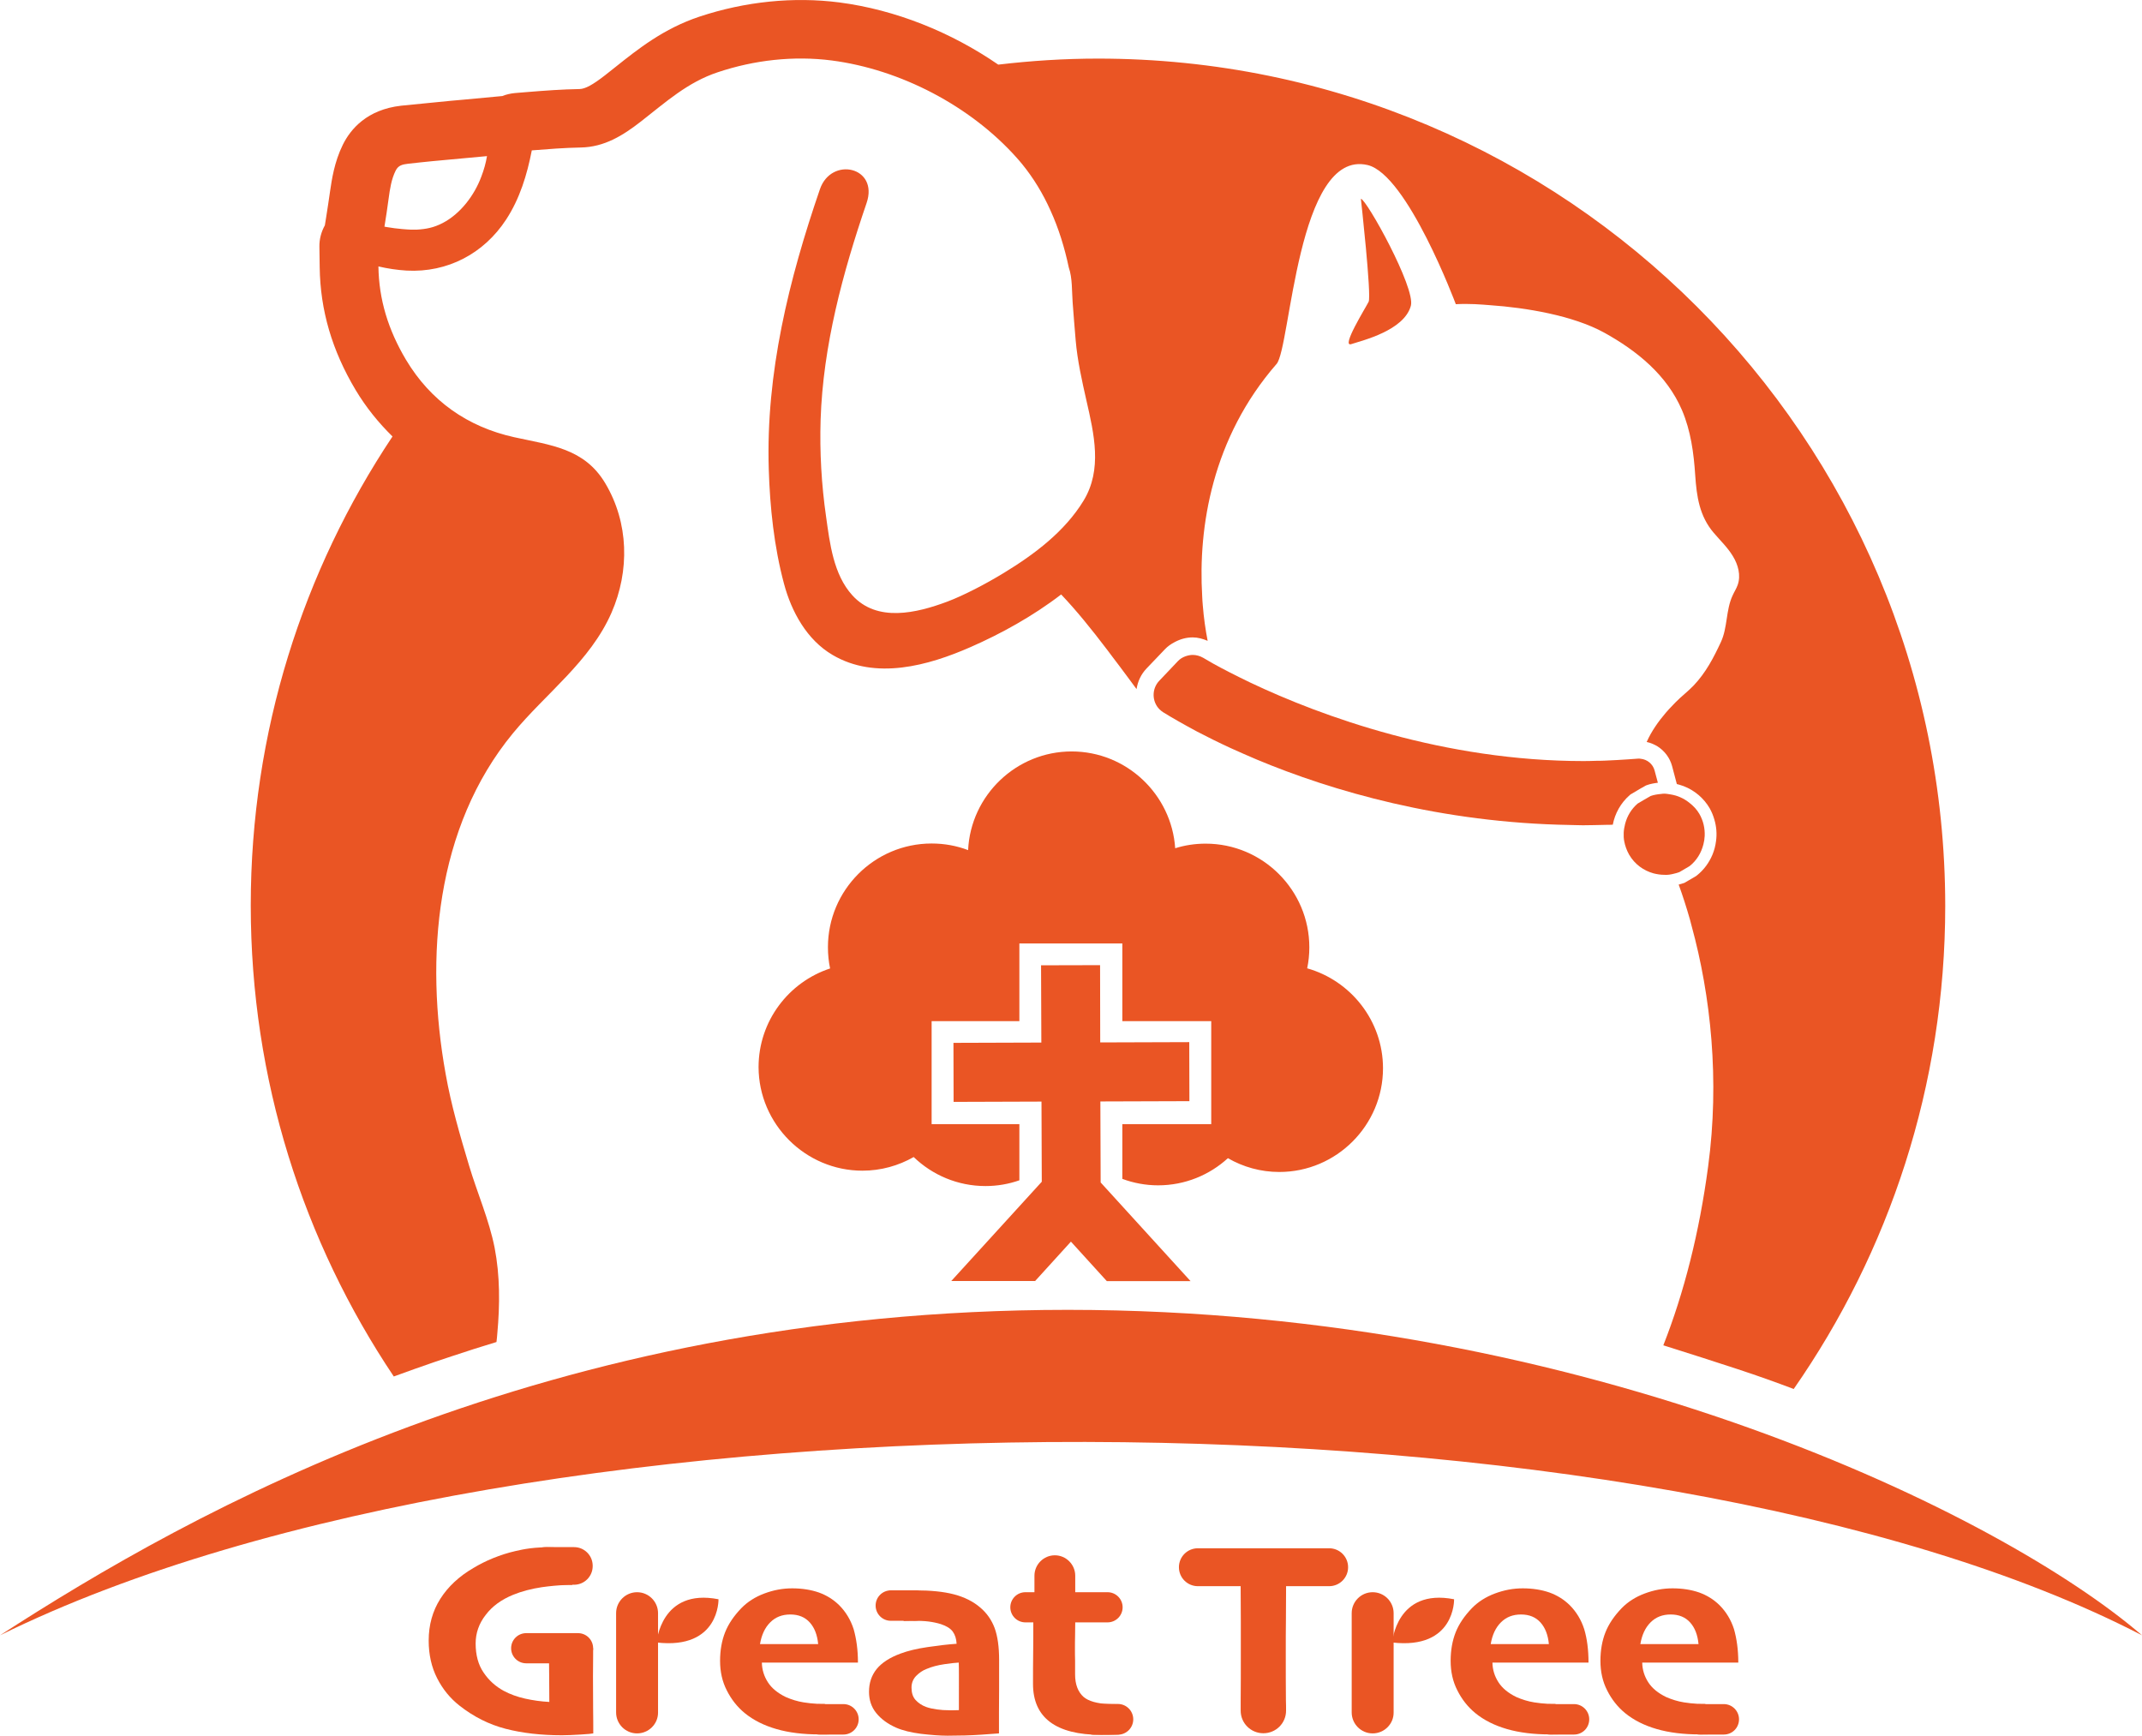 <?xml version="1.0" encoding="utf-8"?>
<!-- Generator: Adobe Illustrator 25.2.1, SVG Export Plug-In . SVG Version: 6.00 Build 0)  -->
<svg version="1.1" id="圖層_1" xmlns="http://www.w3.org/2000/svg" xmlns:xlink="http://www.w3.org/1999/xlink" x="0px" y="0px"
	 viewBox="0 0 149.15 120.85" style="enable-background:new 0 0 149.15 120.85;" xml:space="preserve">
<style type="text/css">
	.st0{fill:#EA5524;}
</style>
<g>
	<g>
		<g>
			<g>
				<g>
					<path class="st0" d="M41.3,114.76v0.53c-0.01,0.6-0.01,0.98-0.01,1.42c0,0.6,0.01,1.69,0.01,2.3c0.01,0.61,0.01,1.17,0.01,1.68
						c-0.08,0.02-0.38,0.05-0.89,0.08c-0.51,0.03-0.94,0.05-1.29,0.05c-1.45,0-2.76-0.15-3.92-0.45c-1.16-0.3-2.23-0.84-3.21-1.61
						c-0.65-0.51-1.17-1.14-1.56-1.91c-0.39-0.76-0.59-1.64-0.59-2.62c0-1.09,0.27-2.06,0.81-2.91c0.54-0.85,1.31-1.57,2.31-2.15
						c0.81-0.49,1.84-0.93,2.94-1.18c0.49-0.11,1.29-0.3,2.65-0.25c0.06,0,1.43,2.61,1.28,2.61c-0.16,0-0.31,0-0.48,0.01
						c-0.52,0.02-1.06,0.07-1.63,0.15c-0.74,0.11-1.41,0.29-2,0.53c-0.81,0.33-1.45,0.79-1.91,1.4c-0.47,0.6-0.7,1.27-0.7,1.99
						c0,0.8,0.18,1.48,0.55,2.02c0.37,0.55,0.84,0.97,1.41,1.28c0.45,0.24,0.95,0.42,1.49,0.54c0.54,0.12,1.1,0.2,1.68,0.23
						c0-0.12,0-1.03-0.01-1.78c0-0.75-0.01-0.56-0.02-1.96L41.3,114.76z"/>
				</g>
				<g>
					<path class="st0" d="M69.57,115.57c0,1.57,0,2.78-0.01,3.64c0,0.85,0,1.35,0,1.48c-0.1,0.01-0.52,0.04-1.25,0.09
						c-0.73,0.05-1.51,0.07-2.33,0.07c-0.54,0-1.15-0.05-1.85-0.13c-0.69-0.09-1.27-0.23-1.73-0.43c-0.59-0.26-1.05-0.6-1.39-1.02
						s-0.5-0.91-0.5-1.48c0-0.62,0.18-1.14,0.53-1.58c0.36-0.44,0.91-0.8,1.67-1.08c0.51-0.19,1.13-0.34,1.88-0.45
						c0.75-0.11,1.42-0.19,2.02-0.23c-0.02-0.35-0.11-0.63-0.27-0.85c-0.16-0.22-0.44-0.39-0.83-0.52
						c-0.26-0.08-0.54-0.14-0.85-0.18c-0.31-0.04-0.68-0.05-1.11-0.05c-0.22,0-0.42,0-0.6,0.01c-0.15,0-1.04-2.1-1.04-2.1
						c0.13-0.01,0.33-0.01,0.62-0.02c0.28-0.01,0.68-0.01,1.19-0.01c1.09,0,1.99,0.09,2.71,0.28c0.72,0.19,1.33,0.49,1.83,0.92
						c0.46,0.39,0.79,0.87,1,1.43C69.46,113.91,69.57,114.65,69.57,115.57z M66.77,117.34c0-0.21,0-0.44,0-0.72s0-0.56-0.01-0.86
						c-0.19,0.01-0.52,0.04-0.99,0.11c-0.48,0.07-0.9,0.18-1.27,0.34c-0.26,0.1-0.49,0.26-0.71,0.48c-0.21,0.22-0.32,0.49-0.32,0.81
						c0,0.36,0.09,0.65,0.28,0.86c0.19,0.21,0.44,0.38,0.74,0.49c0.22,0.08,0.47,0.13,0.74,0.17c0.28,0.04,0.58,0.06,0.9,0.06
						c0.08,0,0.18,0,0.29,0c0.11,0,0.22-0.01,0.35-0.01c0-0.08,0-0.28,0-0.59S66.77,117.8,66.77,117.34z"/>
				</g>
				<g>
					<path class="st0" d="M78.03,119.99l-0.1,0.77c-0.09,0.01-0.24,0.01-0.45,0.02c-0.21,0.01-0.49,0.01-0.83,0.01
						c-1.56,0-2.74-0.3-3.53-0.89s-1.19-1.48-1.19-2.65c0-0.75,0-1.45,0.01-2.09c0.01-0.64,0.01-1.37,0.01-2.2H71.4
						c-0.58,0-1.05-0.47-1.05-1.05v0c0-0.58,0.47-1.05,1.05-1.05h0.63v-1.15c0-0.78,0.64-1.42,1.42-1.42l0,0
						c0.78,0,1.42,0.64,1.42,1.42v1.15h2.25c0.58,0,1.05,0.47,1.05,1.05v0c0,0.58-0.47,1.05-1.05,1.05h-2.25
						c0,0.14,0,0.42-0.01,0.84c-0.01,0.42-0.01,0.77-0.01,1.04c0,0.21,0,0.47,0.01,0.78c0,0.3,0,0.62,0,0.96
						c0,0.7,0.2,1.22,0.59,1.57c0.34,0.29,0.92,0.46,1.74,0.5c0.14,0.01,0.28,0.01,0.43,0.01
						C77.73,118.65,78.03,119.99,78.03,119.99z"/>
				</g>
				<g>
					<g>
						<path class="st0" d="M59.74,115.76h-6.69c0.01,0.5,0.15,0.95,0.42,1.37c0.27,0.42,0.69,0.76,1.25,1.03
							c0.39,0.17,0.8,0.3,1.24,0.37c0.3,0.05,0.61,0.08,0.95,0.1c0.16,0.01,0.32,0.01,0.48,0.01c0.41,0,1.43,2.06,1.43,2.06
							c-0.13,0.01-0.36,0.03-0.68,0.04c-0.32,0.02-0.68,0.02-1.09,0.02c-1.12,0-2.11-0.12-2.98-0.37c-0.87-0.25-1.61-0.62-2.22-1.12
							c-0.51-0.42-0.93-0.95-1.24-1.57c-0.32-0.62-0.47-1.31-0.47-2.06c0-0.74,0.12-1.41,0.35-1.99c0.23-0.58,0.61-1.14,1.13-1.68
							c0.43-0.44,0.96-0.78,1.6-1.02c0.64-0.24,1.28-0.36,1.94-0.36c0.69,0,1.31,0.1,1.86,0.29c0.55,0.2,1.01,0.49,1.41,0.88
							c0.46,0.46,0.8,1.02,1.01,1.67C59.63,114.1,59.74,114.87,59.74,115.76z M56.97,114.47c-0.06-0.63-0.25-1.13-0.58-1.5
							c-0.33-0.37-0.78-0.56-1.36-0.56c-0.57,0-1.03,0.18-1.4,0.55c-0.37,0.37-0.6,0.87-0.71,1.51H56.97z"/>
					</g>
					<g>
						<path class="st0" d="M58.73,120.77h-1.66c-0.59,0-1.06-0.48-1.06-1.06l0,0c0-0.59,0.48-1.06,1.06-1.06h1.66
							c0.59,0,1.06,0.48,1.06,1.06l0,0C59.79,120.3,59.31,120.77,58.73,120.77z"/>
					</g>
				</g>
				<g>
					<path class="st0" d="M39.97,110.34h-1.99c-0.72,0-1.3-0.58-1.3-1.3v-0.02c0-0.72,0.58-1.3,1.3-1.3h1.99
						c0.72,0,1.3,0.58,1.3,1.3v0.02C41.27,109.76,40.69,110.34,39.97,110.34z"/>
				</g>
				<g>
					<path class="st0" d="M63.69,112.85h-1.66c-0.59,0-1.06-0.48-1.06-1.06l0,0c0-0.59,0.48-1.06,1.06-1.06h1.66
						c0.59,0,1.06,0.48,1.06,1.06l0,0C64.75,112.37,64.27,112.85,63.69,112.85z"/>
				</g>
				<g>
					<path class="st0" d="M77.84,120.78h-1.67c-0.59,0-1.07-0.48-1.07-1.07v0c0-0.59,0.48-1.07,1.07-1.07h1.67
						c0.59,0,1.07,0.48,1.07,1.07v0C78.91,120.3,78.43,120.78,77.84,120.78z"/>
				</g>
				<g>
					<g>
						<path class="st0" d="M44.36,120.69L44.36,120.69c-0.81,0-1.46-0.66-1.46-1.46v-6.91c0-0.81,0.66-1.46,1.46-1.46l0,0
							c0.81,0,1.46,0.66,1.46,1.46v6.91C45.83,120.03,45.17,120.69,44.36,120.69z"/>
					</g>
					<g>
						<path class="st0" d="M45.72,114.36c0,0,0.28-3.8,4.31-3.01C50.03,111.35,50.12,114.87,45.72,114.36z"/>
					</g>
				</g>
			</g>
			<g>
				<path class="st0" d="M92.55,110.44h-9.14c-0.73,0-1.32-0.59-1.32-1.32l0,0c0-0.73,0.59-1.32,1.32-1.32h9.14
					c0.73,0,1.32,0.59,1.32,1.32l0,0C93.87,109.85,93.28,110.44,92.55,110.44z"/>
			</g>
			<g>
				<g>
					<path class="st0" d="M89.56,108.73h-3.18c0.01,1,0.02,3.61,0.02,4.21c0,0.62,0,1.38,0,2.26c0,1.2,0,2.29-0.01,3.28
						c0,0.22,0,0.42,0,0.61c-0.01,0.88,0.7,1.59,1.58,1.59c0.88,0,1.59-0.71,1.58-1.59c0-0.22,0-0.45-0.01-0.7
						c-0.01-1.02-0.01-2.09-0.01-3.18c0-0.97,0-1.76,0.01-2.37C89.54,112.26,89.55,109.68,89.56,108.73z"/>
				</g>
			</g>
			<g>
				<g>
					<path class="st0" d="M121.04,115.76h-6.69c0.01,0.5,0.15,0.95,0.42,1.37c0.27,0.42,0.69,0.76,1.25,1.03
						c0.39,0.17,0.8,0.3,1.24,0.37c0.3,0.05,0.61,0.08,0.95,0.1c0.16,0.01,0.32,0.01,0.48,0.01c0.41,0,1.43,2.06,1.43,2.06
						c-0.13,0.01-0.36,0.03-0.68,0.04s-0.68,0.02-1.09,0.02c-1.12,0-2.11-0.12-2.98-0.37c-0.87-0.25-1.61-0.62-2.22-1.12
						c-0.51-0.42-0.93-0.95-1.24-1.57c-0.32-0.62-0.47-1.31-0.47-2.06c0-0.74,0.12-1.41,0.35-1.99c0.23-0.58,0.61-1.14,1.13-1.68
						c0.43-0.44,0.96-0.78,1.6-1.02c0.64-0.24,1.28-0.36,1.94-0.36c0.69,0,1.31,0.1,1.86,0.29c0.55,0.2,1.01,0.49,1.41,0.88
						c0.46,0.46,0.8,1.02,1.01,1.67C120.93,114.1,121.04,114.87,121.04,115.76z M118.27,114.47c-0.06-0.63-0.25-1.13-0.58-1.5
						c-0.33-0.37-0.78-0.56-1.36-0.56c-0.57,0-1.03,0.18-1.4,0.55c-0.37,0.37-0.6,0.87-0.71,1.51H118.27z"/>
				</g>
				<g>
					<path class="st0" d="M120.03,120.77h-1.66c-0.59,0-1.06-0.48-1.06-1.06l0,0c0-0.59,0.48-1.06,1.06-1.06h1.66
						c0.59,0,1.06,0.48,1.06,1.06l0,0C121.09,120.3,120.62,120.77,120.03,120.77z"/>
				</g>
			</g>
			<g>
				<g>
					<path class="st0" d="M110.61,115.76h-6.69c0.01,0.5,0.15,0.95,0.42,1.37c0.27,0.42,0.69,0.76,1.25,1.03
						c0.39,0.17,0.8,0.3,1.24,0.37c0.3,0.05,0.61,0.08,0.95,0.1c0.16,0.01,0.32,0.01,0.48,0.01c0.41,0,1.43,2.06,1.43,2.06
						c-0.13,0.01-0.36,0.03-0.68,0.04s-0.68,0.02-1.09,0.02c-1.12,0-2.11-0.12-2.98-0.37c-0.87-0.25-1.61-0.62-2.22-1.12
						c-0.51-0.42-0.93-0.95-1.24-1.57c-0.32-0.62-0.47-1.31-0.47-2.06c0-0.74,0.12-1.41,0.35-1.99c0.23-0.58,0.61-1.14,1.13-1.68
						c0.43-0.44,0.96-0.78,1.6-1.02c0.64-0.24,1.28-0.36,1.94-0.36c0.69,0,1.31,0.1,1.86,0.29c0.55,0.2,1.01,0.49,1.41,0.88
						c0.46,0.46,0.8,1.02,1.01,1.67C110.51,114.1,110.61,114.87,110.61,115.76z M107.85,114.47c-0.06-0.63-0.25-1.13-0.58-1.5
						c-0.33-0.37-0.78-0.56-1.36-0.56c-0.57,0-1.03,0.18-1.4,0.55c-0.37,0.37-0.6,0.87-0.71,1.51H107.85z"/>
				</g>
				<g>
					<path class="st0" d="M109.6,120.77h-1.66c-0.59,0-1.06-0.48-1.06-1.06l0,0c0-0.59,0.48-1.06,1.06-1.06h1.66
						c0.59,0,1.06,0.48,1.06,1.06l0,0C110.66,120.3,110.19,120.77,109.6,120.77z"/>
				</g>
			</g>
			<g>
				<path class="st0" d="M95.58,120.69L95.58,120.69c-0.81,0-1.46-0.66-1.46-1.46v-6.91c0-0.81,0.66-1.46,1.46-1.46l0,0
					c0.81,0,1.46,0.66,1.46,1.46v6.91C97.05,120.03,96.39,120.69,95.58,120.69z"/>
			</g>
			<g>
				<path class="st0" d="M96.94,114.36c0,0,0.28-3.8,4.31-3.01C101.25,111.35,101.34,114.87,96.94,114.36z"/>
			</g>
			<g>
				<path class="st0" d="M40.25,115.81h-3.61c-0.58,0-1.05-0.47-1.05-1.05l0,0c0-0.58,0.47-1.05,1.05-1.05h3.61
					c0.58,0,1.05,0.47,1.05,1.05l0,0C41.3,115.33,40.83,115.81,40.25,115.81z"/>
			</g>
		</g>
		<g>
			<g>
				<g>
					<path class="st0" d="M84.45,46.19c-0.25-0.14-0.47-0.27-0.67-0.39c-0.23-0.13-0.48-0.2-0.73-0.2c-0.18,0-0.35,0.04-0.52,0.1
						c-0.19,0.07-0.37,0.18-0.52,0.34l-0.35,0.37l-0.94,0.99c-0.54,0.57-0.51,1.45,0.01,1.98c0.08,0.08,0.17,0.15,0.26,0.21
						c0.61,0.38,1.42,0.84,2.37,1.35c0.69,0.36,1.47,0.75,2.34,1.15c0.57,0.26,1.17,0.52,1.8,0.79c5.26,2.2,12.82,4.41,21.83,4.56
						c0.13,0,0.27,0.01,0.4,0.01c0.17,0,0.33,0.01,0.5,0.01c0.53,0,1.07-0.02,1.62-0.03c0.15,0,0.3,0,0.45-0.01
						c0.15-0.78,0.55-1.51,1.18-2.06l0.06-0.05l0.07-0.04l0.59-0.35l0.32-0.18l0.07-0.04l0.07-0.03c0.25-0.09,0.52-0.14,0.78-0.17
						l-0.23-0.86c-0.12-0.45-0.52-0.77-0.97-0.81c-0.03,0-0.05-0.01-0.08-0.01c-0.03,0-0.06,0-0.09,0c-0.5,0.04-1,0.07-1.5,0.1
						c-0.27,0.01-0.54,0.03-0.82,0.04c-0.18,0.01-0.35,0.01-0.53,0.01c-0.32,0.01-0.63,0.02-0.95,0.02c-9.7,0-18.25-3.11-23.2-5.46
						C86.05,47.04,85.15,46.58,84.45,46.19z"/>
				</g>
				<g>
					<path class="st0" d="M94.09,23.96c0.76-0.25,3.68-0.94,4.15-2.67c0.34-1.24-3.1-7.43-3.48-7.45c0,0,0.75,6.74,0.54,7.17
						C95.08,21.45,93.36,24.2,94.09,23.96z"/>
				</g>
				<g>
					<path class="st0" d="M116.57,60.83c0.12-0.03,0.25-0.06,0.37-0.11l0.7-0.41c0.5-0.39,0.82-0.93,0.97-1.52
						c0.05-0.19,0.08-0.39,0.09-0.59c0.02-0.52-0.09-1.04-0.37-1.53c-0.18-0.31-0.42-0.56-0.69-0.77c-0.2-0.16-0.41-0.29-0.64-0.39
						c-0.22-0.1-0.45-0.16-0.69-0.2c-0.14-0.02-0.28-0.05-0.43-0.05c-0.07,0-0.15,0.01-0.22,0.02c-0.24,0.02-0.49,0.06-0.72,0.14
						l-0.52,0.3l-0.39,0.23c-0.44,0.38-0.73,0.87-0.87,1.41c-0.05,0.2-0.09,0.41-0.1,0.62c-0.01,0.2,0,0.41,0.04,0.61
						c0.06,0.31,0.17,0.62,0.34,0.92c0.39,0.67,1.01,1.11,1.7,1.3c0.24,0.06,0.49,0.1,0.74,0.1
						C116.11,60.93,116.34,60.89,116.57,60.83z"/>
				</g>
				<g>
					<path class="st0" d="M76.46,4.08c-2.35,0-4.67,0.15-6.95,0.42c-3.3-2.27-7.16-3.82-11.06-4.33c-3.19-0.41-6.56-0.07-9.75,0.99
						c-2.49,0.83-4.27,2.25-5.85,3.51l-0.72,0.57c-0.86,0.67-1.38,0.95-1.77,0.96c-1.23,0.02-2.43,0.11-3.66,0.21l-0.85,0.07
						c-0.31,0.03-0.61,0.1-0.88,0.21c-0.01,0-0.01,0-0.02,0l-2.68,0.25c-0.61,0.05-1.21,0.11-1.81,0.17l-2.53,0.25
						c-2.38,0.27-3.52,1.63-4.06,2.72c-0.6,1.22-0.77,2.46-0.88,3.19c-0.09,0.62-0.18,1.24-0.28,1.86l-0.09,0.56
						c-0.25,0.45-0.39,0.96-0.38,1.49l0.02,1.43c0.04,3,0.86,5.79,2.5,8.54c0.73,1.22,1.6,2.29,2.57,3.24
						c-6.23,9.35-9.87,20.57-9.87,32.65c0,12.14,3.67,23.42,9.96,32.8c0.96-0.35,1.93-0.7,2.9-1.03c0,0,0,0,0,0
						c0.39-0.13,0.78-0.26,1.17-0.39c1.02-0.34,2.05-0.67,3.08-0.98c0,0,0,0,0,0l0,0c0.02-0.2,0.05-0.41,0.06-0.61
						c0.18-1.98,0.19-4-0.19-5.96c-0.39-1.96-1.21-3.81-1.78-5.72c-0.63-2.1-1.25-4.22-1.63-6.38c-1.46-8.08-0.71-17.17,4.69-23.72
						c2.3-2.79,5.37-4.99,6.86-8.39c1.27-2.91,1.21-6.26-0.44-9.02c-1.46-2.44-3.81-2.64-6.34-3.2c-3.25-0.72-5.82-2.53-7.53-5.39
						c-1.24-2.08-1.89-4.21-1.92-6.5c0.64,0.15,1.3,0.25,1.97,0.29c2.84,0.15,5.37-1.18,6.92-3.55c0.95-1.45,1.46-3.12,1.79-4.82
						c1.13-0.09,2.27-0.18,3.41-0.2c1.64-0.03,2.93-0.83,4.2-1.82c1.72-1.34,3.23-2.72,5.34-3.42c2.54-0.85,5.28-1.16,7.93-0.82
						c4.78,0.62,9.66,3.16,12.88,6.77c0.13,0.14,0.25,0.29,0.37,0.43c0.8,0.98,1.46,2.07,1.98,3.23c0.58,1.27,0.99,2.61,1.28,3.98
						c0.26,0.75,0.21,1.66,0.27,2.45c0.07,0.87,0.13,1.75,0.21,2.62c0.12,1.41,0.44,2.83,0.75,4.2c0.53,2.32,1.12,4.8-0.2,6.97
						c-1.31,2.15-3.43,3.74-5.55,5.03c-1.28,0.78-2.8,1.57-3.94,2c-2.14,0.8-4.89,1.46-6.61-0.44c-1.32-1.45-1.57-3.63-1.83-5.48
						c-0.32-2.23-0.45-4.49-0.38-6.75c0.17-5.16,1.54-10.22,3.2-15.08c0.87-2.53-2.46-3.27-3.25-0.96
						c-2.16,6.29-3.77,12.79-3.56,19.49c0.08,2.65,0.37,5.4,1.06,7.97c0.52,1.95,1.59,3.91,3.38,4.96c3,1.77,6.66,0.75,9.62-0.55
						c2.1-0.92,4.32-2.14,6.3-3.66c1.08,1.14,2.06,2.35,3.21,3.86c0.13,0.17,0.26,0.34,0.39,0.52c0.15,0.2,0.31,0.41,0.47,0.62
						c0.21,0.29,0.44,0.59,0.67,0.9c0.17,0.23,0.33,0.45,0.51,0.69c0.08-0.53,0.31-1.03,0.69-1.43l1.09-1.14l0.2-0.21
						c0.19-0.2,0.42-0.36,0.67-0.49c0.39-0.21,0.81-0.33,1.26-0.33c0.36,0,0.71,0.1,1.04,0.24c-0.15-0.77-0.27-1.6-0.34-2.49
						c-0.02-0.2-0.03-0.41-0.04-0.62c-0.29-4.82,0.7-11.03,5.18-16.17c0.98-1.12,1.43-14.98,6.33-13.85
						c2.77,0.64,6.15,9.69,6.15,9.69c0.97-0.05,1.77,0.02,2.39,0.07c2.47,0.17,5.76,0.71,7.94,1.91c2.28,1.26,4.37,2.95,5.42,5.4
						c0.61,1.43,0.82,2.99,0.92,4.53c0.1,1.47,0.29,2.84,1.29,4.01c0.45,0.53,0.97,1.02,1.33,1.62c0.37,0.6,0.57,1.34,0.34,2
						c-0.09,0.26-0.25,0.5-0.36,0.75c-0.47,1.01-0.34,2.22-0.81,3.23c-0.51,1.1-1.05,2.13-1.89,3.02c-0.4,0.42-0.86,0.76-1.26,1.17
						c-0.09,0.09-0.17,0.18-0.26,0.27c-0.15,0.15-0.29,0.31-0.43,0.47c-0.53,0.62-0.99,1.28-1.32,2.01l-0.01,0.02
						c0.27,0.06,0.53,0.17,0.76,0.31c0.48,0.31,0.85,0.78,1.01,1.37l0.33,1.25c0.16,0.04,0.31,0.09,0.46,0.14
						c0.76,0.29,1.41,0.83,1.83,1.55c0.14,0.25,0.24,0.5,0.32,0.77c0.15,0.5,0.19,1.01,0.12,1.51c-0.04,0.32-0.12,0.64-0.25,0.95
						c-0.23,0.55-0.59,1.05-1.08,1.44l-0.05,0.04l-0.05,0.03l-0.7,0.41l-0.05,0.03l-0.05,0.02c-0.12,0.05-0.25,0.07-0.37,0.11
						c0.28,0.77,0.54,1.58,0.78,2.42c0.04,0.14,0.07,0.28,0.11,0.42c1.35,4.91,1.97,10.78,1.16,16.79
						c-0.61,4.59-1.68,8.8-3.12,12.45c-0.04-0.01,5,1.56,7.17,2.34c0.64,0.23,1.28,0.46,1.91,0.7c6.64-9.54,10.55-21.13,10.55-33.64
						C135.43,30.48,109.03,4.08,76.46,4.08z M33.51,12.31c-0.48,1.29-1.45,2.58-2.69,3.22c-0.62,0.32-1.13,0.42-1.81,0.46
						c0.01,0-0.34,0-0.39,0c-0.2-0.01-0.4-0.02-0.6-0.04c-0.37-0.03-0.74-0.08-1.09-0.14c-0.05-0.01-0.11-0.02-0.16-0.03
						c0.11-0.65,0.2-1.3,0.29-1.95c0.09-0.66,0.19-1.35,0.49-1.95c0.19-0.38,0.48-0.43,0.87-0.48c0.27-0.03,0.55-0.06,0.82-0.09
						c0.55-0.06,1.09-0.11,1.64-0.16c1.01-0.1,2.02-0.18,3.03-0.28C33.83,11.35,33.7,11.82,33.51,12.31z"/>
				</g>
			</g>
			<g>
				<path class="st0" d="M149.15,113.86c-9.66-8.33-38.48-22.66-74.8-22.66S13.28,105.28,0,113.86
					C36.87,95.68,114.97,96.14,149.15,113.86z M60.05,81.51c1.3,0,2.52-0.35,3.57-0.95c1.3,1.25,3.06,2.02,5,2.02
					c0.83,0,1.62-0.14,2.36-0.4v-3.91h-6.11v-7.17h6.11v-5.41h7.17v5.41h6.19v7.17h-6.19v3.81c0.78,0.29,1.62,0.45,2.49,0.45
					c1.87,0,3.58-0.72,4.86-1.89c1.06,0.61,2.28,0.96,3.58,0.96c3.98,0,7.22-3.25,7.22-7.22c0-3.3-2.24-6.1-5.28-6.96
					c0.1-0.47,0.15-0.96,0.15-1.46c0-3.98-3.24-7.22-7.22-7.22c-0.74,0-1.45,0.11-2.12,0.32c-0.25-3.75-3.39-6.74-7.21-6.74
					c-3.86,0-7.03,3.06-7.21,6.87c-0.79-0.3-1.64-0.46-2.54-0.46c-3.98,0-7.22,3.24-7.22,7.22c0,0.51,0.05,1,0.15,1.48
					c-2.89,0.95-4.98,3.67-4.98,6.87C52.83,78.26,56.08,81.51,60.05,81.51z M72.07,89.2l2.5-2.75l2.5,2.75h5.83l-6.26-6.87
					l-0.02-5.64l6.2-0.02l-0.01-4.11l-6.2,0.02L76.6,67.2l-4.11,0.01l0.02,5.38l-6.12,0.02l0.01,4.11l6.12-0.02l0.02,5.58l-6.3,6.91
					H72.07z"/>
			</g>
		</g>
	</g>
</g>
</svg>
